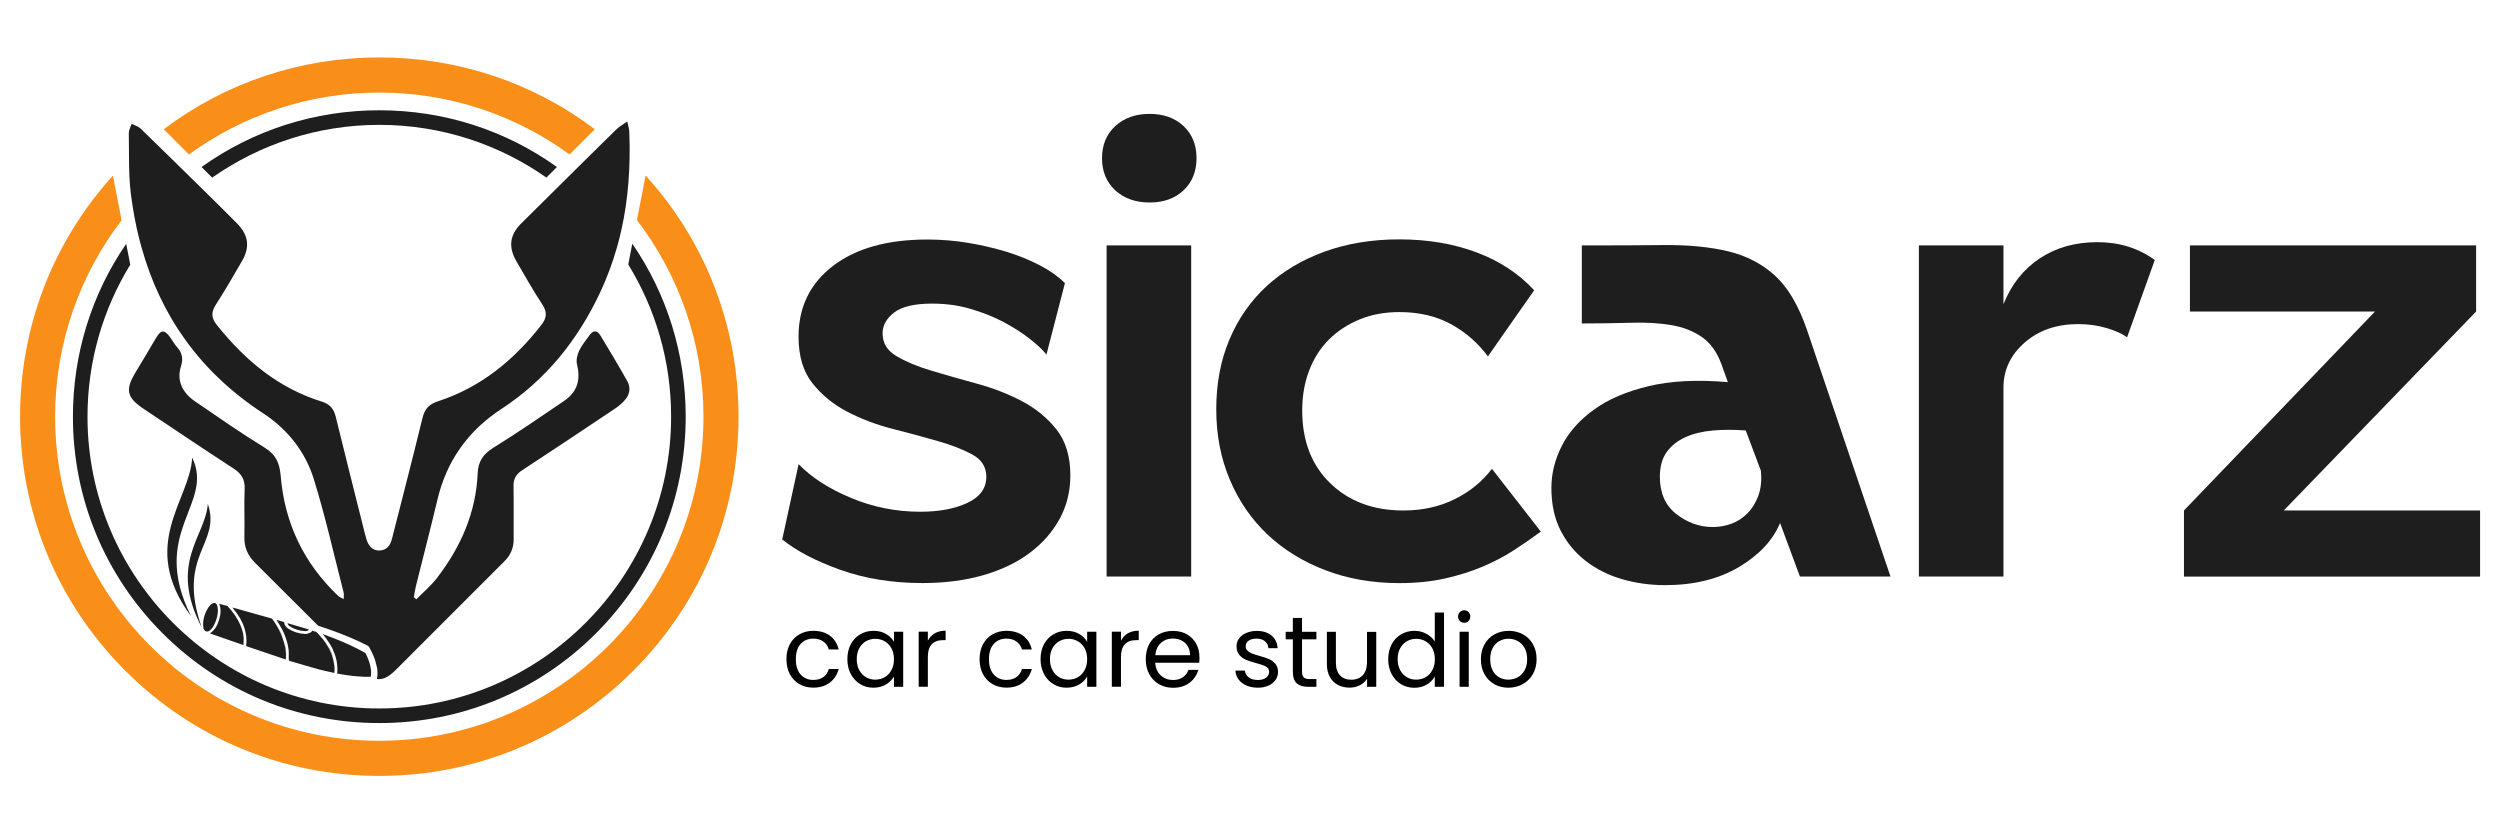 <?xml version="1.0" encoding="utf-8"?>
<!-- Generator: Adobe Illustrator 27.3.1, SVG Export Plug-In . SVG Version: 6.00 Build 0)  -->
<svg version="1.1" id="Layer_1" xmlns="http://www.w3.org/2000/svg" xmlns:xlink="http://www.w3.org/1999/xlink" x="0px" y="0px"
	 viewBox="0 0 360 120" style="enable-background:new 0 0 360 120;" xml:space="preserve">
<style type="text/css">
	.st0{fill:#F98E19;}
	.st1{fill:#1E1E1E;}
	.st2{fill-rule:evenodd;clip-rule:evenodd;fill:#1E1E1E;}
	.st3{opacity:0.03;}
	.st4{fill-rule:evenodd;clip-rule:evenodd;}
	.st5{fill:#FFFCFD;}
	.st6{fill-rule:evenodd;clip-rule:evenodd;fill:#FFFCFD;}
	.st7{fill-rule:evenodd;clip-rule:evenodd;fill:#F98E19;}
	.st8{fill:#FFFFFF;}
	.st9{fill-rule:evenodd;clip-rule:evenodd;fill:#FFFFFF;}
	.st10{clip-path:url(#SVGID_00000114770998103391625860000006832232768394048178_);fill:#1E1E1E;}
	.st11{clip-path:url(#SVGID_00000075852074747992026550000017436363936470598539_);fill:#1E1E1E;}
</style>
<g>
	<g>
		<path class="st1" d="M134.23,43.72c-2.54,0-4.36,0.43-5.47,1.28c-1.11,0.86-1.67,1.86-1.67,3c0,1.4,0.67,2.49,2,3.28
			c1.33,0.79,3,1.49,5,2.09c2,0.6,4.17,1.22,6.52,1.86c2.35,0.63,4.52,1.48,6.52,2.52c2,1.05,3.66,2.41,5,4.09
			c1.33,1.68,2,3.89,2,6.61c0,2.28-0.51,4.36-1.52,6.23c-1.02,1.87-2.44,3.51-4.28,4.9c-1.84,1.4-4.08,2.47-6.71,3.24
			c-2.63,0.76-5.57,1.14-8.8,1.14c-4.32,0-8.25-0.64-11.8-1.9c-3.55-1.27-6.35-2.73-8.38-4.38L115,66.84
			c1.84,1.9,4.34,3.52,7.52,4.85c3.17,1.33,6.5,2,9.99,2c2.73,0,5-0.43,6.81-1.28c1.81-0.86,2.71-2.11,2.71-3.76
			c0-1.39-0.67-2.46-2-3.19c-1.33-0.73-3-1.38-5-1.95c-2-0.57-4.17-1.16-6.52-1.76c-2.35-0.6-4.52-1.43-6.52-2.47
			c-2-1.05-3.66-2.41-5-4.09c-1.33-1.68-2-3.92-2-6.71c0-4.25,1.65-7.65,4.95-10.18c3.3-2.54,7.84-3.81,13.61-3.81
			c1.97,0,3.92,0.16,5.85,0.48c1.93,0.32,3.77,0.75,5.52,1.28c1.74,0.54,3.35,1.19,4.81,1.95c1.46,0.76,2.66,1.62,3.62,2.57
			l-2.66,10.28c-0.57-0.7-1.38-1.46-2.43-2.28c-1.05-0.82-2.28-1.62-3.71-2.38c-1.43-0.76-3.01-1.39-4.76-1.9
			C138.05,43.97,136.19,43.72,134.23,43.72z"/>
		<path class="st1" d="M158.69,22.78c0-1.9,0.63-3.44,1.9-4.62c1.27-1.17,2.92-1.76,4.95-1.76c2.03,0,3.66,0.59,4.9,1.76
			c1.24,1.17,1.86,2.71,1.86,4.62c0,1.9-0.62,3.44-1.86,4.62c-1.24,1.17-2.87,1.76-4.9,1.76c-2.03,0-3.68-0.59-4.95-1.76
			C159.32,26.22,158.69,24.68,158.69,22.78z M171.53,83.02h-12.18V35.34h12.18V83.02z"/>
		<path class="st1" d="M202.08,73.51c2.73,0,5.19-0.54,7.38-1.62c2.19-1.08,3.98-2.54,5.38-4.38l7.04,9.04
			c-1.21,0.89-2.49,1.78-3.85,2.66c-1.36,0.89-2.87,1.68-4.52,2.38c-1.65,0.7-3.46,1.27-5.43,1.71c-1.97,0.44-4.16,0.67-6.57,0.67
			c-3.87,0-7.42-0.62-10.66-1.86c-3.24-1.24-6.01-2.95-8.33-5.14c-2.32-2.19-4.13-4.82-5.43-7.9c-1.3-3.08-1.95-6.46-1.95-10.14
			c0-3.68,0.63-7.03,1.9-10.04c1.27-3.01,3.06-5.58,5.38-7.71c2.32-2.12,5.09-3.77,8.33-4.95c3.24-1.17,6.82-1.76,10.75-1.76
			c4.06,0,7.76,0.62,11.09,1.86c3.33,1.24,6.11,3.06,8.33,5.47l-6.66,9.52c-1.4-1.9-3.16-3.44-5.28-4.62
			c-2.13-1.17-4.62-1.76-7.47-1.76c-2.09,0-4,0.35-5.71,1.05c-1.71,0.7-3.19,1.67-4.43,2.9c-1.24,1.24-2.19,2.73-2.85,4.47
			c-0.67,1.75-1,3.66-1,5.76c0,4.38,1.35,7.87,4.04,10.47C194.26,72.21,197.77,73.51,202.08,73.51z"/>
		<path class="st1" d="M256.33,75.31c-1.02,2.47-2.98,4.58-5.9,6.33c-2.92,1.74-6.47,2.62-10.66,2.62c-2.16,0-4.22-0.29-6.19-0.86
			c-1.97-0.57-3.71-1.44-5.23-2.62c-1.52-1.17-2.73-2.63-3.62-4.38c-0.89-1.74-1.33-3.79-1.33-6.14c0-2.09,0.51-4.12,1.52-6.09
			c1.01-1.97,2.55-3.7,4.62-5.19c2.06-1.49,4.69-2.62,7.9-3.38c3.2-0.76,7-0.95,11.37-0.57l-0.95-2.66c-0.64-1.71-1.57-3-2.81-3.85
			c-1.24-0.86-2.71-1.43-4.43-1.71c-1.71-0.29-3.66-0.4-5.85-0.33c-2.19,0.06-4.52,0.1-6.99,0.1V35.34c4.44,0,8.41-0.01,11.9-0.05
			c3.49-0.03,6.55,0.27,9.18,0.9c2.63,0.63,4.89,1.81,6.76,3.52c1.87,1.71,3.41,4.35,4.62,7.9l11.99,35.41h-13.04L256.33,75.31z
			 M251.39,61.99c-1.65-0.13-3.22-0.13-4.71,0c-1.49,0.13-2.81,0.44-3.95,0.95c-1.14,0.51-2.05,1.22-2.71,2.14
			c-0.67,0.92-1,2.11-1,3.57c0,2.35,0.79,4.14,2.38,5.38c1.59,1.24,3.33,1.86,5.23,1.86c0.95,0,1.86-0.16,2.71-0.48
			c0.86-0.32,1.62-0.81,2.28-1.48c0.67-0.67,1.19-1.51,1.57-2.52c0.38-1.01,0.51-2.22,0.38-3.62L251.39,61.99z"/>
		<path class="st1" d="M306.3,48.57c-0.7-0.51-1.68-0.95-2.95-1.33c-1.27-0.38-2.63-0.57-4.09-0.57c-3.11,0-5.68,0.89-7.71,2.66
			c-2.03,1.78-3.05,3.94-3.05,6.47v27.22h-12.18V35.34h12.18v8.47c1.14-2.86,2.89-5.06,5.23-6.61c2.35-1.55,5.11-2.33,8.28-2.33
			c3.17,0,5.93,0.86,8.28,2.57L306.3,48.57z"/>
		<path class="st1" d="M314.49,73.51l27.51-28.65h-26.65v-9.52h41.21v9.52l-27.7,28.65h28.27v9.52h-42.64V73.51z"/>
	</g>
	<g>
		<path class="st0" d="M92.97,25.27l-1.25,6.42c6.01,7.86,9.58,17.67,9.58,28.3c0,25.74-20.94,46.68-46.68,46.68
			C28.88,106.68,7.94,85.74,7.94,60c0-10.63,3.57-20.43,9.57-28.29l-1.25-6.42C7.62,34.82,2.89,47.04,2.89,60
			c0,13.82,5.38,26.81,15.15,36.58c9.77,9.77,22.76,15.15,36.58,15.15c13.82,0,26.81-5.38,36.58-15.15
			c9.77-9.77,15.15-22.76,15.15-36.58C106.35,47.04,101.62,34.81,92.97,25.27z M54.62,8.27c-11.35,0-22.14,3.63-31.04,10.34
			l3.63,3.63c7.7-5.6,17.17-8.91,27.41-8.91c10.23,0,19.7,3.31,27.4,8.91l3.63-3.63C76.75,11.89,65.96,8.27,54.62,8.27z"/>
		<g>
			<g>
				<g>
					<g>
						<path class="st1" d="M48.15,96.9c-0.07-0.01-0.13-0.02-0.18-0.03c-0.73-0.17-1.46-0.32-2.17-0.51
							c-1.35-0.37-2.69-0.78-4.04-1.17c-0.15-0.04-0.19-0.11-0.18-0.27c0-0.03,0-0.05,0-0.08c0,0,0,0,0,0v0
							c0-0.03,0.01-0.06,0.01-0.09c0.02-0.27,0.02-0.55,0-0.82c0-0.01,0-0.01,0-0.02c0-0.05-0.01-0.09-0.01-0.13
							c-0.01-0.12-0.02-0.25-0.04-0.37c-0.01-0.04-0.01-0.08-0.02-0.11c0-0.01,0-0.01,0-0.02c0,0,0-0.01,0-0.01
							c-0.01-0.03-0.01-0.07-0.02-0.1c-0.01-0.05-0.01-0.09-0.02-0.13c0-0.02-0.01-0.03-0.01-0.05c0-0.01,0-0.02-0.01-0.03
							c0-0.02-0.01-0.05-0.02-0.08c0-0.01-0.01-0.03-0.01-0.04c-0.01-0.05-0.02-0.09-0.03-0.14c0,0,0-0.01,0-0.01
							c-0.01-0.02-0.01-0.04-0.02-0.06c-0.01-0.03-0.01-0.06-0.02-0.09c-0.01-0.02-0.01-0.04-0.02-0.07
							c-0.01-0.04-0.02-0.09-0.04-0.13c-0.01-0.04-0.02-0.08-0.03-0.12c0-0.01-0.01-0.02-0.01-0.04c-0.02-0.05-0.03-0.1-0.05-0.15
							c-0.01-0.02-0.01-0.04-0.02-0.06c-0.01-0.03-0.02-0.05-0.03-0.08c-0.02-0.05-0.04-0.11-0.06-0.16c0,0,0-0.01,0-0.01
							c-0.01-0.01-0.01-0.02-0.01-0.03c-0.02-0.06-0.05-0.13-0.07-0.19c-0.01-0.03-0.03-0.06-0.04-0.1
							c-0.01-0.03-0.02-0.05-0.03-0.08c0,0,0-0.01,0-0.01c-0.01-0.03-0.02-0.06-0.04-0.09c0-0.01-0.01-0.02-0.01-0.03
							c0,0,0-0.01-0.01-0.01c-0.01-0.01-0.01-0.03-0.02-0.04c0,0,0,0,0,0c0,0,0,0,0,0c-0.01-0.02-0.02-0.03-0.02-0.05
							c-0.02-0.04-0.03-0.08-0.05-0.11c0,0,0-0.01-0.01-0.01c0-0.01-0.01-0.02-0.01-0.03c-0.01-0.03-0.02-0.05-0.04-0.08
							c-0.01-0.02-0.02-0.04-0.03-0.06h0v0c0,0,0-0.01,0-0.01c-0.01-0.01-0.01-0.02-0.02-0.04c-0.02-0.04-0.04-0.08-0.06-0.11
							c-0.01-0.02-0.02-0.05-0.04-0.07c-0.02-0.04-0.04-0.07-0.06-0.11c-0.01-0.01-0.01-0.02-0.01-0.03
							c-0.01-0.02-0.02-0.04-0.03-0.05c0,0,0-0.01-0.01-0.01c-0.01-0.01-0.01-0.02-0.02-0.03c-0.03-0.05-0.06-0.11-0.09-0.16
							c-0.01-0.02-0.02-0.05-0.04-0.07c0,0,0,0,0,0c-0.02-0.03-0.04-0.06-0.05-0.09c0-0.01-0.01-0.01-0.01-0.02
							c0,0,0-0.01-0.01-0.01c0,0,0,0,0,0c-0.02-0.03-0.03-0.05-0.05-0.08c-0.02-0.02-0.03-0.05-0.05-0.08
							c0-0.01-0.01-0.01-0.01-0.02c-0.02-0.03-0.03-0.06-0.05-0.09c-0.01-0.02-0.03-0.04-0.04-0.06c0,0,0-0.01-0.01-0.01
							c0-0.01-0.01-0.01-0.01-0.01c-0.02-0.03-0.04-0.06-0.05-0.09c-0.01-0.02-0.02-0.04-0.03-0.06c-0.04-0.07-0.09-0.14-0.13-0.22
							c0.39,0.11,0.74,0.21,1.1,0.31v0.04c0,0.01,0,0.03,0,0.04v0.02c0,0.01,0,0.02,0.01,0.03c0,0,0,0,0,0v0.01
							c0,0.01,0,0.01,0,0.02c0,0.01,0.01,0.03,0.01,0.04c0,0.01,0.01,0.03,0.01,0.04c0,0,0,0.01,0,0.01c0,0,0,0.01,0,0.01
							c0,0,0,0.01,0,0.01c0,0,0,0,0,0.01c0,0,0,0,0,0c0,0,0,0,0,0c0,0.01,0.01,0.01,0.01,0.02c0,0,0,0,0,0
							c0.01,0.01,0.01,0.03,0.02,0.04c0.01,0.01,0.01,0.03,0.02,0.04c0,0.01,0.01,0.02,0.01,0.02c0.01,0.01,0.01,0.02,0.02,0.04
							c0.01,0.01,0.02,0.02,0.03,0.04c0.01,0.01,0.02,0.02,0.02,0.03c0,0,0,0,0,0c0.02,0.05,0.05,0.09,0.09,0.14
							c0.1,0.11,0.2,0.22,0.34,0.31c0.72,0.45,1.52,0.7,2.36,0.75c0.05,0,0.09,0,0.13,0c0.11,0,0.21-0.02,0.3-0.05
							c0.06-0.02,0.12-0.05,0.17-0.08c0,0,0,0,0,0c0.01,0,0.03-0.01,0.04-0.01c0.01-0.01,0.03-0.01,0.04-0.01c0,0,0.01,0,0.01,0
							c0.01,0,0.02-0.01,0.04-0.01c0,0,0,0,0,0c0,0,0.01,0,0.01,0c0,0,0,0,0.01,0c0.01-0.01,0.03-0.01,0.04-0.02
							c0.01-0.01,0.02-0.01,0.03-0.02c0.01,0,0.01-0.01,0.02-0.01c0.01-0.01,0.02-0.01,0.03-0.02c0.01-0.01,0.02-0.02,0.03-0.02
							c0.01-0.01,0.02-0.02,0.03-0.03c0.01,0,0.01-0.01,0.02-0.01c0,0,0.01-0.01,0.01-0.01c0.01-0.01,0.01-0.01,0.02-0.02
							c0.01-0.01,0.01-0.01,0.02-0.02v0l0.01,0v0c0.01-0.01,0.01-0.01,0.01-0.02c0,0,0.01-0.01,0.01-0.01
							c0.01-0.01,0.01-0.02,0.02-0.03c0,0,0,0,0,0c0.01-0.01,0.01-0.02,0.02-0.03c0.01-0.01,0.02-0.03,0.02-0.04
							c0.13,0.04,0.25,0.1,0.38,0.12c0.19,0.04,0.32,0.14,0.43,0.28c0.18,0.21,0.37,0.42,0.55,0.64c0.04,0.04,0.07,0.08,0.11,0.12
							c0.03,0.04,0.06,0.08,0.09,0.12c0.02,0.03,0.04,0.05,0.06,0.08c0.01,0.01,0.02,0.03,0.03,0.04c0,0,0.01,0.01,0.01,0.01
							c0.46,0.63,0.82,1.25,1.07,1.89c0.07,0.18,0.13,0.35,0.19,0.52c0.01,0.03,0.02,0.06,0.02,0.08c0,0.01,0.01,0.02,0.01,0.02
							c0,0,0,0.01,0,0.01c0.01,0.02,0.01,0.03,0.01,0.04c0,0.01,0,0.01,0,0.02c0,0.01,0.01,0.02,0.01,0.03
							c0.01,0.02,0.01,0.04,0.02,0.06c0.01,0.03,0.01,0.05,0.02,0.08c0,0,0,0.01,0,0.01c0.01,0.03,0.01,0.06,0.02,0.09
							c0.01,0.03,0.01,0.06,0.02,0.08c0.01,0.04,0.02,0.08,0.02,0.12c0,0.01,0,0.01,0,0.02c0,0.02,0.01,0.04,0.01,0.05
							c0.01,0.03,0.01,0.06,0.02,0.09C48.18,95.9,48.2,96.39,48.15,96.9z"/>
						<path class="st1" d="M40.62,90.61c-0.03-0.05-0.05-0.1-0.08-0.15c-0.03-0.06-0.06-0.12-0.09-0.17
							c-0.02-0.05-0.05-0.09-0.08-0.13c0.03,0.05,0.06,0.11,0.09,0.16c0.01,0.01,0.01,0.02,0.02,0.03c0,0,0,0.01,0.01,0.01
							c0.01,0.02,0.02,0.03,0.03,0.05c0.01,0.01,0.01,0.02,0.01,0.03c0.02,0.03,0.04,0.07,0.06,0.11
							C40.6,90.56,40.61,90.59,40.62,90.61z"/>
						<path class="st1" d="M40.68,90.72c0.01,0.02,0.02,0.03,0.02,0.04c0,0,0-0.01,0-0.01C40.69,90.75,40.68,90.73,40.68,90.72z"/>
						<path class="st1" d="M41.43,92.85C41.43,92.85,41.43,92.86,41.43,92.85c-0.01-0.05-0.02-0.11-0.04-0.18
							c0.01,0.04,0.02,0.08,0.03,0.12C41.43,92.82,41.43,92.83,41.43,92.85z"/>
						<path class="st1" d="M41.45,92.93c-0.01-0.02-0.01-0.05-0.02-0.07v-0.01C41.44,92.88,41.45,92.91,41.45,92.93z"/>
						<path class="st1" d="M41.58,94.73c0,0.03,0,0.06-0.01,0.09c0.01-0.15,0.01-0.31,0.01-0.46v-0.13c0-0.06,0-0.13,0-0.19
							c-0.01-0.13-0.01-0.25-0.02-0.38c0-0.04-0.01-0.08-0.01-0.12c0-0.01,0-0.02,0-0.03c0-0.01,0-0.01,0-0.02v0
							c0-0.01,0-0.02,0-0.03c0-0.02,0-0.03-0.01-0.05c0-0.03-0.01-0.05-0.01-0.08c0-0.01,0-0.01,0-0.02c0,0,0-0.01,0-0.01
							c-0.01-0.05-0.02-0.1-0.03-0.15c-0.01-0.05-0.02-0.1-0.03-0.15c0-0.01-0.01-0.02-0.01-0.04c0,0.02,0.01,0.03,0.01,0.05
							c0.01,0.05,0.02,0.09,0.02,0.13c0.01,0.03,0.01,0.07,0.02,0.1c0,0,0,0.01,0,0.01c0,0.01,0,0.01,0,0.02
							c0,0.04,0.01,0.08,0.02,0.11c0.02,0.13,0.03,0.25,0.04,0.37c0.01,0.04,0.01,0.09,0.01,0.13c0,0.01,0,0.01,0,0.02
							C41.6,94.19,41.6,94.46,41.58,94.73z"/>
						<polygon class="st1" points="44.9,90.92 44.9,90.93 44.9,90.93 						"/>
						<path class="st1" d="M47.91,94.61c-0.05-0.17-0.12-0.35-0.19-0.52c-0.25-0.64-0.61-1.26-1.07-1.89
							c0.01,0.01,0.01,0.01,0.02,0.02c0.04,0.06,0.09,0.12,0.13,0.18c0.02,0.03,0.05,0.06,0.07,0.1c0.03,0.04,0.06,0.08,0.09,0.13
							c0.04,0.06,0.08,0.11,0.11,0.17c0.02,0.04,0.05,0.08,0.07,0.12c0.01,0.02,0.02,0.03,0.03,0.05c0.02,0.04,0.05,0.08,0.07,0.11
							c0.03,0.04,0.05,0.09,0.08,0.13c0,0.01,0.01,0.02,0.01,0.02c0.01,0.02,0.03,0.05,0.04,0.07c0.01,0.02,0.02,0.05,0.04,0.07
							c0.03,0.05,0.05,0.1,0.08,0.15c0.02,0.05,0.05,0.1,0.07,0.15c0.02,0.05,0.05,0.1,0.07,0.15c0.02,0.05,0.05,0.1,0.07,0.15
							c0.02,0.05,0.04,0.1,0.06,0.16c0.02,0.05,0.04,0.11,0.06,0.16C47.84,94.39,47.88,94.5,47.91,94.61z"/>
						<path class="st1" d="M40.56,91.45c-0.01-0.02-0.02-0.04-0.02-0.06c0,0,0-0.01,0-0.01c-0.01-0.01-0.01-0.03-0.02-0.04
							c-0.01-0.02-0.01-0.03-0.02-0.05c-0.01-0.03-0.03-0.06-0.04-0.1c-0.01-0.02-0.02-0.04-0.03-0.06
							c-0.03-0.08-0.07-0.15-0.11-0.23c-0.01-0.03-0.03-0.06-0.04-0.09c-0.02-0.04-0.04-0.08-0.06-0.12
							c-0.01-0.02-0.02-0.04-0.03-0.05c0-0.01-0.01-0.01-0.01-0.02c-0.01-0.01-0.01-0.02-0.02-0.03c-0.02-0.03-0.03-0.06-0.05-0.09
							c-0.02-0.04-0.04-0.08-0.06-0.11c-0.03-0.05-0.06-0.11-0.09-0.16c-0.02-0.03-0.04-0.07-0.06-0.1
							c-0.03-0.06-0.07-0.11-0.1-0.17c-0.02-0.03-0.03-0.05-0.05-0.08c-0.02-0.03-0.03-0.05-0.05-0.08
							c0.07,0.12,0.14,0.23,0.21,0.34c0.27,0.47,0.5,0.92,0.68,1.37C40.59,91.51,40.58,91.48,40.56,91.45z M41.19,94.12
							c0-0.04,0-0.08-0.01-0.11c0-0.01,0-0.02,0-0.02v-0.02c0-0.03,0-0.06-0.01-0.09c0-0.01,0-0.03,0-0.04v0
							c0-0.01,0-0.03-0.01-0.04v-0.01c0-0.03-0.01-0.07-0.01-0.1c0-0.01,0-0.02,0-0.03v-0.01c0,0,0-0.01,0-0.01s0-0.01,0-0.01V93.6
							c0-0.01,0-0.02-0.01-0.03v-0.01c0,0,0-0.01,0-0.01v-0.01c0,0,0,0,0-0.01c0-0.01,0-0.02,0-0.02c0-0.02-0.01-0.03-0.01-0.05
							c0-0.01,0-0.01,0-0.02l-0.01-0.07c0-0.03-0.01-0.06-0.01-0.09c0,0,0-0.01,0-0.01c0,0,0,0,0,0c0-0.02-0.01-0.03-0.01-0.05
							c0-0.02-0.01-0.03-0.01-0.05c0,0,0-0.01,0-0.01c-0.01-0.04-0.02-0.09-0.02-0.13c-0.01-0.04-0.02-0.09-0.03-0.13
							c-0.01-0.04-0.02-0.07-0.02-0.1c-0.01-0.04-0.02-0.08-0.03-0.12c-0.01-0.03-0.02-0.06-0.02-0.09
							c0.03,0.11,0.05,0.22,0.08,0.32c0.02,0.08,0.03,0.16,0.05,0.23c0.01,0.03,0.01,0.06,0.02,0.09c0.01,0.07,0.02,0.13,0.03,0.2
							c0.01,0.09,0.02,0.19,0.03,0.28c0.04,0.35,0.03,0.72,0.01,1.09c0-0.01,0-0.01,0-0.02c0-0.02,0-0.04,0.01-0.07
							C41.19,94.51,41.2,94.31,41.19,94.12z M48.29,94.47C48.29,94.47,48.29,94.47,48.29,94.47c0,0,0,0.01,0,0.01
							C48.3,94.48,48.29,94.47,48.29,94.47z"/>
					</g>
					<g>
						<path class="st1" d="M41.17,94.79c0,0.04-0.01,0.08-0.01,0.11c0,0.02-0.01,0.05-0.01,0.07c-0.28-0.09-0.54-0.18-0.8-0.27
							c-1.6-0.54-3.19-1.08-4.79-1.62c-0.01,0-0.02-0.01-0.03-0.01s-0.02-0.01-0.02-0.01c0,0,0,0,0,0c-0.01,0-0.01-0.01-0.02-0.01
							c-0.01-0.01-0.02-0.02-0.03-0.03c0,0-0.01-0.01-0.01-0.01h0c0,0,0,0,0,0c0-0.01,0-0.01,0-0.02l0-0.08c0-0.03,0-0.05,0.01-0.08
							c0.01-0.03,0.01-0.06,0.01-0.1c0-0.02,0-0.04,0.01-0.06c0-0.01,0-0.01,0-0.02v-0.01c0,0,0,0,0-0.01v-0.02
							c0-0.02,0-0.04,0.01-0.06c0-0.02,0-0.05,0-0.07v-0.01c0,0,0-0.01,0-0.01c0-0.01,0-0.02,0-0.04v-0.01c0-0.02,0-0.04,0-0.06
							c0-0.03,0-0.05,0-0.08v-0.07c0-0.08,0-0.15-0.01-0.23c0-0.02,0-0.04,0-0.05c0-0.02,0-0.04,0-0.06c0-0.04-0.01-0.08-0.01-0.12
							c0,0,0-0.01,0-0.01v-0.01c0-0.01,0-0.02,0-0.03c0-0.01,0-0.02,0-0.03c0-0.01,0-0.03-0.01-0.04c0-0.03-0.01-0.06-0.01-0.09
							c-0.01-0.03-0.01-0.07-0.02-0.11c0,0,0,0,0-0.01c-0.01-0.03-0.01-0.06-0.02-0.1c-0.01-0.03-0.01-0.07-0.02-0.1
							c0-0.01,0-0.02-0.01-0.03c-0.01-0.03-0.01-0.06-0.02-0.09c-0.01-0.04-0.02-0.07-0.02-0.11c-0.01-0.03-0.01-0.05-0.02-0.08
							c0-0.01-0.01-0.02-0.01-0.03c-0.01-0.02-0.01-0.04-0.01-0.05c0-0.02-0.01-0.03-0.01-0.04c0,0,0,0,0,0c0,0,0-0.01,0-0.01
							c-0.01-0.04-0.02-0.07-0.03-0.11c-0.01-0.04-0.02-0.07-0.03-0.1c-0.01-0.03-0.02-0.07-0.03-0.1
							c-0.01-0.03-0.02-0.06-0.03-0.09c-0.01-0.03-0.02-0.05-0.03-0.08c-0.01-0.02-0.02-0.05-0.03-0.08
							c-0.02-0.06-0.05-0.13-0.07-0.19c-0.01-0.03-0.02-0.06-0.03-0.08c-0.01-0.03-0.02-0.06-0.04-0.09
							c-0.01-0.03-0.03-0.06-0.04-0.09c-0.01-0.02-0.02-0.04-0.02-0.06c-0.01-0.01-0.01-0.02-0.02-0.03
							c-0.03-0.07-0.06-0.14-0.1-0.21c-0.02-0.04-0.04-0.08-0.06-0.12c-0.02-0.03-0.03-0.06-0.05-0.09c0-0.01-0.01-0.02-0.01-0.02
							c-0.01-0.03-0.03-0.06-0.04-0.08c-0.01-0.01-0.01-0.03-0.02-0.04c-0.02-0.03-0.03-0.06-0.05-0.09
							c-0.01-0.01-0.01-0.02-0.02-0.03c-0.01-0.03-0.03-0.05-0.05-0.08c-0.03-0.05-0.06-0.1-0.09-0.14
							c-0.03-0.05-0.07-0.11-0.1-0.16c-0.03-0.05-0.06-0.09-0.09-0.14c-0.01-0.01-0.01-0.02-0.02-0.02
							c-0.01-0.02-0.02-0.04-0.04-0.05c-0.01-0.01-0.01-0.02-0.02-0.03c-0.02-0.03-0.03-0.05-0.05-0.08
							c-0.03-0.04-0.06-0.09-0.09-0.13c-0.02-0.03-0.04-0.06-0.06-0.08c0,0,0-0.01-0.01-0.01c0-0.01-0.01-0.01-0.01-0.01
							c0,0,0-0.01-0.01-0.01c-0.02-0.02-0.03-0.05-0.05-0.07c-0.12-0.16-0.24-0.31-0.37-0.48c0.03,0,0.05,0,0.06,0
							c1.85,0.52,3.7,1.03,5.54,1.55c0.06,0.02,0.12,0.07,0.16,0.12c0.03,0.04,0.06,0.08,0.08,0.11c0.02,0.02,0.04,0.05,0.05,0.07v0
							c0,0,0,0,0,0c0.02,0.03,0.05,0.07,0.07,0.1c0.03,0.04,0.06,0.08,0.08,0.12c0.02,0.03,0.04,0.06,0.06,0.09
							c0,0.01,0.01,0.01,0.01,0.02c0,0,0.01,0.01,0.01,0.01c0,0.01,0.01,0.01,0.01,0.02c0.01,0.01,0.02,0.02,0.02,0.04
							c0,0.01,0.01,0.01,0.01,0.01c0,0.01,0,0.01,0.01,0.01c0,0,0,0,0,0c0,0.01,0.01,0.01,0.01,0.01c0,0,0,0,0,0c0,0,0,0,0,0.01
							c0,0,0,0.01,0.01,0.01s0,0,0,0.01c0.07,0.12,0.14,0.23,0.21,0.34c0.27,0.47,0.5,0.92,0.68,1.37c0,0.01,0.01,0.01,0.01,0.02
							c0,0,0,0.01,0,0.01c0,0.01,0.01,0.02,0.01,0.04c0.01,0.02,0.01,0.03,0.02,0.05c0,0,0,0.01,0,0.01c0,0.01,0.01,0.01,0.01,0.02
							c0,0.01,0,0.01,0.01,0.02c0,0,0,0.01,0,0.01v0.01c0.01,0.02,0.01,0.03,0.02,0.05c0.03,0.07,0.05,0.15,0.08,0.22
							c0.01,0.02,0.02,0.05,0.03,0.08c0.02,0.05,0.03,0.11,0.05,0.16c0.01,0.03,0.02,0.06,0.03,0.09c0,0.01,0.01,0.02,0.01,0.03
							c0.01,0.02,0.01,0.04,0.02,0.06c0,0,0,0.01,0,0.01c0.02,0.05,0.03,0.11,0.05,0.16c0,0.01,0.01,0.02,0.01,0.03
							c0.03,0.11,0.05,0.22,0.08,0.32c0.02,0.08,0.03,0.16,0.05,0.23c0.01,0.03,0.01,0.06,0.02,0.09c0.01,0.07,0.02,0.13,0.03,0.2
							c0.01,0.09,0.02,0.19,0.03,0.28C41.19,94.05,41.18,94.42,41.17,94.79z"/>
						<path class="st1" d="M34.15,88.39c0.01,0.02,0.02,0.04,0.04,0.05c-0.01-0.01-0.01-0.02-0.02-0.03
							C34.16,88.4,34.15,88.39,34.15,88.39z"/>
						<path class="st1" d="M35.45,92.83c0,0.03,0,0.05-0.01,0.08l0,0.08c0,0,0-0.01,0-0.01c0,0,0-0.01,0-0.01c0-0.02,0-0.04,0-0.06
							C35.45,92.89,35.45,92.86,35.45,92.83z"/>
						<path class="st1" d="M40.6,91.53c-0.18-0.45-0.41-0.9-0.68-1.37c-0.06-0.11-0.13-0.23-0.21-0.34
							c0.02,0.03,0.03,0.05,0.05,0.08c0.02,0.03,0.04,0.05,0.05,0.08c0.03,0.05,0.07,0.11,0.1,0.17c0.02,0.03,0.04,0.06,0.06,0.1
							c0.03,0.05,0.06,0.11,0.09,0.16c0.02,0.04,0.04,0.08,0.06,0.11c0.02,0.03,0.03,0.06,0.05,0.09c0.01,0.01,0.01,0.02,0.02,0.03
							c0,0.01,0.01,0.01,0.01,0.02c0.01,0.02,0.02,0.04,0.03,0.05c0.02,0.04,0.04,0.08,0.06,0.12c0.01,0.03,0.03,0.06,0.04,0.09
							c0.04,0.08,0.07,0.15,0.11,0.23c0.01,0.02,0.02,0.04,0.03,0.06c0.01,0.03,0.03,0.06,0.04,0.1c0.01,0.02,0.01,0.03,0.02,0.05
							c0.01,0.01,0.01,0.03,0.02,0.04c0,0,0,0.01,0,0.01c0.01,0.02,0.02,0.04,0.02,0.06C40.58,91.48,40.59,91.51,40.6,91.53z"/>
						<path class="st1" d="M41.18,94.71c0,0.02,0,0.04-0.01,0.07c0,0.01,0,0.01,0,0.02c0.01-0.37,0.02-0.74-0.01-1.09
							c-0.01-0.09-0.02-0.18-0.03-0.28c-0.01-0.06-0.02-0.13-0.03-0.2c0-0.03-0.01-0.06-0.02-0.09c-0.01-0.08-0.03-0.16-0.05-0.23
							c-0.02-0.11-0.05-0.21-0.08-0.32c0.01,0.03,0.02,0.06,0.02,0.09c0.01,0.04,0.02,0.08,0.03,0.12c0.01,0.03,0.01,0.07,0.02,0.1
							c0.01,0.04,0.02,0.09,0.03,0.13c0.01,0.05,0.02,0.09,0.02,0.13c0,0,0,0.01,0,0.01c0,0.02,0.01,0.03,0.01,0.05
							c0,0.01,0.01,0.03,0.01,0.05c0,0,0,0,0,0c0,0,0,0.01,0,0.01c0.01,0.03,0.01,0.06,0.01,0.09l0.01,0.07c0,0.01,0,0.01,0,0.02
							c0,0.02,0.01,0.03,0.01,0.05c0,0.01,0,0.02,0,0.02c0,0,0,0,0,0.01v0.01c0,0,0,0.01,0,0.01v0.01c0,0.01,0,0.02,0.01,0.03v0.01
							c0,0.01,0,0.01,0,0.01s0,0.01,0,0.01v0.01c0,0.01,0,0.02,0,0.03c0,0.03,0.01,0.06,0.01,0.1v0.01c0,0.01,0,0.03,0.01,0.04v0
							c0,0.02,0,0.03,0,0.04c0,0.03,0.01,0.06,0.01,0.09v0.02c0,0.01,0,0.02,0,0.02c0,0.04,0,0.08,0.01,0.11
							C41.2,94.31,41.19,94.51,41.18,94.71z"/>
						<path class="st1" d="M34.96,91.13c-0.01-0.03-0.01-0.05-0.02-0.08c-0.01-0.05-0.02-0.11-0.04-0.16
							c-0.01-0.02-0.01-0.05-0.02-0.08c-0.01-0.03-0.02-0.07-0.03-0.1c-0.01-0.02-0.02-0.05-0.02-0.07
							c-0.01-0.03-0.02-0.06-0.03-0.08c-0.01-0.03-0.02-0.06-0.03-0.09c-0.01-0.02-0.02-0.05-0.02-0.07
							c-0.01-0.02-0.02-0.05-0.03-0.07c-0.01-0.02-0.01-0.03-0.02-0.05c-0.01-0.02-0.01-0.04-0.02-0.06
							c-0.01-0.02-0.02-0.04-0.02-0.06c-0.02-0.04-0.03-0.08-0.05-0.11c-0.01-0.02-0.02-0.05-0.03-0.08
							c0.12,0.27,0.22,0.54,0.29,0.81c0.04,0.14,0.08,0.28,0.11,0.41C34.97,91.18,34.96,91.15,34.96,91.13z M35.04,92.86
							c0,0.01,0,0.02,0,0.03c0,0,0,0,0.01,0c0-0.03,0-0.06,0.01-0.09C35.05,92.82,35.05,92.84,35.04,92.86z M35.48,91.99
							c0-0.02,0-0.04,0-0.05c0-0.02,0-0.04,0-0.06c0-0.04-0.01-0.08-0.01-0.12c0,0,0-0.01,0-0.01v-0.01c0-0.01,0-0.02,0-0.03
							c0-0.01,0-0.02,0-0.03c0-0.01,0-0.03-0.01-0.04c0-0.03-0.01-0.06-0.01-0.09c-0.01-0.03-0.01-0.07-0.02-0.11c0,0,0,0,0-0.01
							c-0.01-0.03-0.01-0.06-0.02-0.1c-0.01-0.03-0.01-0.07-0.02-0.1c0.06,0.34,0.1,0.69,0.09,1.03c0,0.15-0.01,0.3-0.02,0.45
							c0,0.04-0.01,0.08-0.01,0.12c0.01-0.03,0.01-0.06,0.01-0.1c0-0.02,0-0.04,0.01-0.06c0-0.01,0-0.01,0-0.02v-0.01
							c0,0,0,0,0-0.01v-0.02c0-0.02,0-0.04,0.01-0.06c0-0.02,0-0.05,0-0.07v-0.01c0,0,0-0.01,0-0.01c0-0.01,0-0.02,0-0.04v-0.01
							c0-0.02,0-0.04,0-0.06c0-0.03,0-0.05,0-0.08v-0.07C35.49,92.14,35.49,92.07,35.48,91.99z M41.58,93.91c0-0.01,0-0.01,0-0.02
							c0-0.05-0.01-0.09-0.01-0.13c-0.01-0.12-0.02-0.25-0.04-0.37c-0.01-0.04-0.01-0.08-0.02-0.11c0-0.01,0-0.01,0-0.02
							c0,0,0-0.01,0-0.01c-0.01-0.03-0.01-0.07-0.02-0.1c-0.01-0.05-0.02-0.09-0.02-0.13c0-0.02-0.01-0.03-0.01-0.05
							c0,0.01,0.01,0.02,0.01,0.04c0.01,0.05,0.02,0.1,0.03,0.15c0.01,0.05,0.02,0.1,0.03,0.15c0,0,0,0.01,0,0.01
							c0,0.01,0,0.01,0,0.02c0,0.02,0.01,0.05,0.01,0.08c0,0.01,0,0.03,0.01,0.05c0,0.01,0,0.02,0,0.03v0c0,0.01,0,0.01,0,0.02
							c0,0.01,0,0.02,0,0.03c0.01,0.04,0.01,0.08,0.01,0.12c0.01,0.12,0.02,0.25,0.02,0.38c0,0.06,0,0.13,0,0.19v0.13
							c0,0.15-0.01,0.31-0.01,0.46c0-0.03,0.01-0.06,0.01-0.09C41.6,94.46,41.6,94.19,41.58,93.91z M40.53,90.43
							c-0.01-0.01-0.01-0.02-0.01-0.03c-0.01-0.02-0.02-0.04-0.03-0.05c0,0,0-0.01-0.01-0.01c-0.01-0.01-0.01-0.02-0.02-0.03
							c-0.01-0.01-0.01-0.02-0.02-0.03c0.03,0.06,0.06,0.12,0.09,0.17C40.54,90.45,40.53,90.44,40.53,90.43z M40.58,90.54
							c-0.01-0.03-0.03-0.05-0.04-0.08c0.03,0.05,0.05,0.1,0.08,0.15C40.61,90.59,40.6,90.56,40.58,90.54z"/>
					</g>
					<g>
						<path class="st1" d="M53.41,97.35l-0.01,0.09c0,0-0.01,0-0.01,0v0.01l-0.04,0c-0.1,0-0.2,0.01-0.3,0.01c-0.05,0-0.1,0-0.15,0
							c-0.05,0-0.1,0-0.15,0c-0.05,0-0.11,0-0.16,0c-0.1,0-0.2-0.01-0.29-0.01c-0.1-0.01-0.2-0.01-0.3-0.02
							c-0.05,0-0.1-0.01-0.15-0.01c-0.01,0-0.03,0-0.04,0c-0.04,0-0.08-0.01-0.12-0.01c-0.09-0.01-0.19-0.01-0.28-0.02
							c-0.01,0-0.01,0-0.02,0c-0.08-0.01-0.15-0.01-0.23-0.02c-0.08-0.01-0.15-0.02-0.23-0.02c-0.09-0.01-0.18-0.02-0.28-0.03
							c0,0-0.01,0-0.01,0c-0.1-0.01-0.19-0.02-0.29-0.04h0c-0.09-0.01-0.19-0.03-0.28-0.04c-0.01,0-0.01,0-0.02,0
							c-0.09-0.01-0.17-0.03-0.26-0.04l-0.01,0c0,0-0.01,0-0.01,0c-0.01,0-0.02,0-0.04-0.01c-0.01,0-0.02,0-0.02,0
							c-0.01,0-0.01,0-0.02,0l-0.04-0.01c-0.07-0.01-0.14-0.02-0.2-0.03c-0.08-0.01-0.15-0.03-0.23-0.04c0,0-0.01,0-0.01,0H49.2
							l-0.03-0.01c-0.11-0.02-0.21-0.04-0.32-0.06c-0.1-0.02-0.2-0.03-0.3-0.05c0.01-0.07,0.01-0.14,0.02-0.21
							c0-0.02,0-0.05,0.01-0.08c0-0.02,0-0.04,0-0.05c0-0.03,0-0.07,0-0.1c0-0.05,0-0.09,0-0.14c0,0,0-0.01,0-0.01v0
							c0-0.02,0-0.05,0-0.07v-0.08c0-0.06,0-0.11-0.01-0.17c0-0.05-0.01-0.09-0.01-0.13c0-0.05-0.01-0.09-0.01-0.13
							c0-0.01,0-0.01,0-0.02c0-0.03-0.01-0.05-0.01-0.08c0-0.03-0.01-0.06-0.01-0.09c0-0.03-0.01-0.06-0.01-0.09v0c0,0,0,0,0,0
							c0,0,0,0,0,0c0-0.03-0.01-0.06-0.01-0.09c0-0.03-0.01-0.06-0.01-0.09c0-0.02-0.01-0.05-0.01-0.08c0-0.01,0-0.02-0.01-0.03
							c0-0.03-0.01-0.05-0.01-0.08c-0.01-0.03-0.01-0.06-0.02-0.09c-0.01-0.03-0.01-0.06-0.02-0.09c-0.01-0.05-0.02-0.09-0.03-0.13
							c-0.01-0.05-0.02-0.09-0.03-0.13c-0.01-0.03-0.02-0.06-0.02-0.09c0-0.01-0.01-0.03-0.01-0.04c0,0,0-0.01-0.01-0.01
							c-0.01-0.02-0.01-0.04-0.02-0.06c0-0.01,0-0.01-0.01-0.02c0-0.01,0-0.01,0-0.01c0,0,0,0,0-0.01
							c-0.01-0.04-0.02-0.08-0.04-0.11c0-0.01-0.01-0.02-0.01-0.03c-0.01-0.04-0.03-0.08-0.04-0.12c-0.03-0.09-0.07-0.18-0.1-0.27
							c-0.01-0.03-0.02-0.06-0.04-0.09c-0.01-0.02-0.02-0.04-0.03-0.06c-0.01-0.03-0.02-0.06-0.03-0.08
							c-0.02-0.05-0.04-0.1-0.06-0.15c-0.02-0.04-0.03-0.07-0.05-0.11c-0.02-0.03-0.04-0.07-0.05-0.11
							c-0.02-0.04-0.04-0.07-0.06-0.11c-0.01-0.01-0.01-0.02-0.01-0.03c-0.02-0.03-0.04-0.07-0.05-0.1
							c-0.02-0.04-0.04-0.08-0.07-0.12c-0.02-0.04-0.05-0.08-0.07-0.12c0,0,0-0.01-0.01-0.01c-0.02-0.03-0.04-0.07-0.06-0.1
							c-0.02-0.03-0.04-0.07-0.06-0.1c-0.02-0.03-0.04-0.06-0.05-0.08c-0.03-0.05-0.06-0.1-0.1-0.15c0-0.01-0.01-0.01-0.01-0.02
							c-0.03-0.04-0.06-0.09-0.09-0.13c-0.01-0.01-0.02-0.02-0.03-0.04c-0.03-0.05-0.07-0.1-0.1-0.15c-0.02-0.03-0.05-0.06-0.07-0.1
							c0,0,0,0,0-0.01l0,0c-0.01-0.02-0.03-0.04-0.04-0.05c-0.02-0.02-0.03-0.05-0.05-0.07c0,0,0-0.01-0.01-0.01
							c-0.01-0.02-0.03-0.04-0.04-0.06c-0.02-0.02-0.03-0.04-0.05-0.06c0,0,0-0.01-0.01-0.01c-0.02-0.03-0.05-0.06-0.08-0.1
							c-0.01-0.01-0.01-0.02-0.02-0.02c-0.03-0.04-0.07-0.08-0.1-0.12c-0.05-0.06-0.1-0.12-0.15-0.18c0.08,0.03,0.12,0.04,0.16,0.05
							c0.5,0.19,1,0.37,1.49,0.56c1.5,0.59,2.97,1.25,4.38,2.04c0.07,0.04,0.15,0.1,0.18,0.17c0.02,0.03,0.03,0.06,0.05,0.1
							c0,0,0,0,0,0c0.01,0.02,0.02,0.04,0.03,0.06c0,0.01,0.01,0.01,0.01,0.02c0.01,0.03,0.02,0.05,0.04,0.08
							c0.02,0.04,0.04,0.08,0.05,0.11c0.01,0.03,0.02,0.05,0.04,0.08c0.01,0.02,0.02,0.04,0.02,0.06c0.01,0.01,0.01,0.02,0.01,0.03
							c0,0.01,0.01,0.02,0.01,0.03c0.02,0.04,0.03,0.08,0.05,0.11c0.03,0.08,0.06,0.15,0.09,0.23c0,0,0,0,0,0c0,0,0,0,0,0
							c0.01,0.04,0.03,0.08,0.04,0.12c0.01,0.02,0.01,0.04,0.02,0.06c0.01,0.02,0.01,0.04,0.02,0.06c0.01,0.02,0.01,0.03,0.02,0.05
							c0.01,0.03,0.02,0.05,0.02,0.08c0.01,0.02,0.01,0.03,0.02,0.05c0,0.02,0.01,0.03,0.01,0.05c0,0.01,0,0.01,0,0.01
							c0,0.01,0.01,0.02,0.01,0.03c0.01,0.02,0.01,0.05,0.02,0.07c0.01,0.02,0.01,0.04,0.02,0.06c0.01,0.03,0.01,0.05,0.02,0.08
							c0,0,0,0.01,0,0.01c0,0.01,0.01,0.02,0.01,0.03c0.02,0.08,0.04,0.16,0.05,0.25c0,0,0,0,0,0v0.01
							C53.45,96.45,53.46,96.88,53.41,97.35z"/>
						<path class="st1" d="M53.35,96.03c-0.01-0.08-0.03-0.16-0.05-0.25C53.32,95.87,53.34,95.95,53.35,96.03z"/>
						<path class="st1" d="M46.95,91.91c-0.02-0.02-0.03-0.05-0.05-0.07c0,0,0-0.01-0.01-0.01c-0.01,0-0.01-0.01-0.01-0.01
							c0.04,0.05,0.07,0.09,0.11,0.14C46.98,91.94,46.97,91.92,46.95,91.91z M47.81,94.28c-0.02-0.05-0.04-0.11-0.06-0.16
							c-0.02-0.05-0.04-0.1-0.06-0.16c-0.02-0.05-0.04-0.1-0.07-0.15c-0.02-0.05-0.05-0.1-0.07-0.15c-0.02-0.05-0.05-0.1-0.07-0.15
							c-0.02-0.05-0.05-0.1-0.08-0.15c-0.01-0.02-0.02-0.05-0.04-0.07c-0.01-0.02-0.02-0.05-0.04-0.07c0-0.01-0.01-0.02-0.01-0.02
							c-0.02-0.04-0.05-0.09-0.08-0.13c-0.02-0.04-0.04-0.08-0.07-0.11c-0.01-0.01-0.02-0.03-0.03-0.05
							c-0.02-0.04-0.05-0.08-0.07-0.12c-0.03-0.06-0.07-0.11-0.11-0.17c-0.03-0.04-0.06-0.09-0.09-0.13
							c-0.02-0.03-0.05-0.06-0.07-0.1c-0.04-0.06-0.09-0.12-0.13-0.18c-0.01-0.01-0.01-0.02-0.02-0.02
							c0.46,0.63,0.82,1.25,1.07,1.89c0.07,0.18,0.13,0.35,0.19,0.52C47.88,94.5,47.84,94.39,47.81,94.28z"/>
					</g>
					<g>
						<path class="st1" d="M61.44,102.51c-0.01-0.08-0.03-0.16-0.05-0.25C61.41,102.35,61.43,102.43,61.44,102.51z"/>
					</g>
					<g>
						<path class="st1" d="M34.97,91.21c-0.03-0.13-0.06-0.27-0.11-0.41c-0.08-0.27-0.18-0.54-0.29-0.81
							c0.01,0.02,0.02,0.05,0.03,0.08c0.02,0.04,0.03,0.07,0.05,0.11c0.01,0.02,0.01,0.04,0.02,0.06c0.01,0.02,0.01,0.04,0.02,0.06
							c0.01,0.02,0.01,0.03,0.02,0.05c0.01,0.02,0.02,0.05,0.03,0.07c0.01,0.02,0.02,0.05,0.02,0.07c0.01,0.03,0.02,0.06,0.03,0.09
							c0.01,0.03,0.02,0.06,0.03,0.08c0.01,0.02,0.02,0.05,0.02,0.07c0.01,0.03,0.02,0.07,0.03,0.1c0.01,0.03,0.02,0.05,0.02,0.08
							c0.02,0.05,0.03,0.1,0.04,0.16c0.01,0.03,0.01,0.05,0.02,0.08C34.96,91.15,34.97,91.18,34.97,91.21z"/>
						<path class="st1" d="M35.05,92.8c0,0.03-0.01,0.06-0.01,0.09c0,0,0,0-0.01,0c0-0.01,0-0.02,0-0.03
							C35.05,92.84,35.05,92.82,35.05,92.8z"/>
						<path class="st1" d="M35.01,91.41c0,0,0-0.01,0-0.01c0-0.01,0-0.01,0-0.02C35.01,91.38,35.01,91.4,35.01,91.41z"/>
						<path class="st1" d="M35.44,92.92c0,0.02,0,0.04,0,0.06c0,0,0,0.01,0,0.01c0,0,0,0.01,0,0.01L35.44,92.92
							c0.01-0.03,0.01-0.06,0.01-0.08C35.45,92.86,35.45,92.89,35.44,92.92z M35.08,92.41c0-0.02,0-0.04,0-0.05v-0.04
							C35.08,92.34,35.08,92.38,35.08,92.41z M35.07,92.57c0,0.05-0.01,0.11-0.01,0.16c0,0.01,0,0.02,0,0.04
							c0.01-0.12,0.02-0.23,0.02-0.35C35.08,92.46,35.07,92.52,35.07,92.57z M35.03,91.55c0,0.03,0.01,0.06,0.01,0.09c0,0,0,0,0,0
							C35.04,91.61,35.04,91.58,35.03,91.55z"/>
					</g>
					<g>
						<path class="st1" d="M30.92,89.8c-0.18,0.39-0.4,0.75-0.74,1.01c-0.03,0.02-0.06,0.04-0.1,0.06
							c-0.02,0.01-0.03,0.02-0.05,0.02c-0.01,0.01-0.02,0.01-0.02,0.01c-0.01,0-0.01,0.01-0.02,0.01c-0.02,0.01-0.04,0.01-0.06,0.02
							h0c0,0,0,0,0,0c0,0-0.01,0-0.01,0c0,0,0,0-0.01,0c0,0-0.01,0-0.01,0c0,0,0,0-0.01,0c-0.01,0-0.02,0-0.02,0
							c-0.01,0-0.02,0-0.03,0c0,0,0,0,0,0h-0.02c0,0-0.01,0-0.01,0h-0.03c-0.01,0-0.02,0-0.02,0c0,0-0.01,0-0.01,0
							c-0.01,0-0.02,0-0.03,0l-0.03-0.01c-0.01,0-0.02-0.01-0.04-0.01c-0.02-0.01-0.05-0.02-0.07-0.03
							c-0.01-0.01-0.02-0.01-0.03-0.02c-0.01-0.01-0.02-0.02-0.03-0.03l-0.02-0.02c0,0,0,0,0,0c0,0,0,0,0,0
							c-0.01-0.01-0.01-0.01-0.02-0.02c-0.01-0.01-0.02-0.02-0.02-0.03c-0.02-0.02-0.03-0.04-0.04-0.06c0-0.01-0.01-0.01-0.01-0.02
							c-0.01-0.01-0.01-0.02-0.02-0.03c-0.01-0.01-0.01-0.03-0.02-0.04c-0.01-0.01-0.01-0.03-0.02-0.04c0-0.01-0.01-0.02-0.01-0.02
							c-0.01-0.01-0.01-0.03-0.02-0.04c-0.01-0.02-0.03-0.08-0.03-0.14c-0.02-0.12-0.04-0.24-0.04-0.35
							c-0.01-0.94,0.26-1.8,0.79-2.58c0.15-0.22,0.32-0.41,0.56-0.54c0.08-0.04,0.16-0.06,0.24-0.07h0.03c0.01,0,0.02,0,0.02,0h0
							c0.01,0,0.02,0,0.03,0c0.02,0,0.04,0.01,0.05,0.01c0.02,0.01,0.03,0.01,0.05,0.02c0.01,0,0.01,0.01,0.02,0.01
							c0.01,0.01,0.01,0.01,0.02,0.01c0.01,0,0.01,0.01,0.02,0.01c0,0,0,0,0,0c0,0,0,0,0,0c0,0,0,0,0,0c0,0,0.01,0,0.01,0.01
							c0.01,0.01,0.02,0.02,0.03,0.03c0.01,0.01,0.02,0.02,0.03,0.04c0.01,0.02,0.02,0.03,0.04,0.05c0.01,0.01,0.01,0.02,0.02,0.03
							c0.08,0.16,0.14,0.35,0.15,0.53C31.44,88.37,31.24,89.1,30.92,89.8z"/>
						<path class="st1" d="M29.91,90.94C29.9,90.94,29.9,90.94,29.91,90.94L29.91,90.94c-0.01,0-0.02,0-0.03,0.01
							C29.89,90.95,29.89,90.95,29.91,90.94C29.9,90.94,29.9,90.94,29.91,90.94C29.9,90.94,29.91,90.94,29.91,90.94z"/>
						<path class="st1" d="M35.08,92.22v0.04c0,0.02,0,0.03,0,0.05v0.05c0,0.02,0,0.04,0,0.05v0.01c0,0.05-0.01,0.1-0.01,0.15
							c0,0.05-0.01,0.11-0.01,0.16c0,0.01,0,0.02,0,0.04v0.01c0,0,0,0.01,0,0.01v0.01c0,0.02-0.01,0.04-0.01,0.06
							c0,0.01,0,0.02,0,0.03c-0.03-0.01-0.06-0.02-0.08-0.03c-0.49-0.17-0.98-0.34-1.47-0.51c-1.07-0.37-2.14-0.75-3.21-1.12
							c-0.02-0.01-0.03-0.01-0.05-0.02c0.69-0.49,1.07-1.16,1.3-1.93c0.24-0.76,0.33-1.53,0.03-2.33c0.02,0,0.03,0.01,0.05,0.01
							c0.22,0.06,0.42,0.11,0.63,0.17c0.08,0.02,0.16,0.04,0.24,0.06c0.04,0.01,0.08,0.02,0.13,0.03c0.08,0.02,0.16,0.07,0.21,0.13
							c0.34,0.36,0.65,0.74,0.93,1.15c0.03,0.04,0.05,0.08,0.08,0.11c0,0,0,0.01,0.01,0.01c0,0,0,0,0,0.01
							c0.01,0.02,0.03,0.04,0.04,0.06c0.02,0.03,0.03,0.05,0.05,0.08c0.01,0.02,0.02,0.03,0.03,0.05c0,0.01,0.01,0.01,0.01,0.02
							c0.03,0.04,0.06,0.09,0.08,0.13c0.03,0.04,0.05,0.08,0.08,0.13c0.01,0.01,0.01,0.02,0.02,0.02c0.03,0.05,0.06,0.1,0.09,0.16
							c0.06,0.11,0.12,0.22,0.17,0.33c0.03,0.05,0.05,0.11,0.08,0.17c0.02,0.03,0.03,0.07,0.05,0.1c0.02,0.03,0.03,0.07,0.05,0.1v0
							c0.12,0.27,0.22,0.54,0.29,0.81c0.04,0.14,0.08,0.28,0.11,0.41c0,0.02,0.01,0.04,0.01,0.06c0,0.01,0.01,0.03,0.01,0.04
							c0,0.01,0.01,0.02,0.01,0.04c0,0.01,0,0.02,0,0.03c0,0.01,0,0.01,0,0.02c0,0,0,0.01,0,0.01c0,0.01,0,0.01,0,0.01
							c0,0.01,0,0.02,0.01,0.03c0,0.01,0,0.02,0,0.03c0,0.02,0.01,0.04,0.01,0.06c0,0.01,0,0.01,0,0.02c0,0.03,0.01,0.06,0.01,0.09
							c0,0,0,0,0,0v0c0,0.02,0,0.04,0.01,0.06c0,0.02,0.01,0.05,0.01,0.08c0,0.01,0,0.03,0,0.05c0,0.02,0,0.03,0,0.05
							c0,0.02,0,0.05,0,0.07c0,0.03,0.01,0.06,0.01,0.09c0,0.01,0,0.02,0,0.02c0,0.02,0,0.04,0,0.06
							C35.08,92.15,35.08,92.18,35.08,92.22z"/>
					</g>
					<g>
						<path class="st1" d="M44.47,90.71c-0.02,0.01-0.04,0.02-0.06,0.03c-0.02,0.01-0.04,0.02-0.06,0.03c0,0-0.01,0.01-0.01,0.01
							c-0.01,0.01-0.02,0.01-0.03,0.02c0,0-0.01,0-0.01,0.01c-0.01,0-0.02,0.01-0.02,0.01c-0.01,0.01-0.02,0.01-0.04,0.02
							c-0.01,0-0.02,0.01-0.03,0.01c-0.06,0.02-0.13,0.03-0.2,0.03c-0.03,0-0.07,0-0.1,0c-0.78-0.04-1.51-0.27-2.17-0.69
							c-0.09-0.06-0.17-0.15-0.25-0.23c0-0.01-0.01-0.01-0.01-0.02c0,0-0.01-0.01-0.01-0.01c0-0.01-0.01-0.01-0.01-0.02
							c0-0.01-0.01-0.01-0.01-0.02c0-0.01-0.01-0.02-0.01-0.02v0c-0.01-0.01-0.01-0.03-0.01-0.04c0-0.01-0.01-0.03-0.01-0.04
							c0.01-0.01,0.02-0.03,0.03-0.04c1,0.3,2.01,0.59,3.01,0.89C44.47,90.66,44.47,90.68,44.47,90.71z"/>
						<path class="st1" d="M44.9,90.93L44.9,90.93L44.9,90.93C44.9,90.93,44.9,90.93,44.9,90.93z"/>
					</g>
				</g>
				<path class="st2" d="M27.52,88.75c-7.66-10.36-0.12-16.72,0.15-22.86C30.94,72.61,21.43,76.58,27.52,88.75z"/>
				<path class="st2" d="M29.05,90.36c-4.82-9.3,0.5-13.04,0.88-17.79C31.91,78.33,25.36,79.91,29.05,90.36z"/>
			</g>
			<path class="st1" d="M59.88,84.44c-0.13,0.52-0.19,1.05-0.29,1.57c0.12,0.1,0.24,0.19,0.36,0.29c0.99-1.01,2.09-1.93,2.95-3.04
				c3.44-4.46,5.65-9.44,5.89-15.15c0.07-1.65,0.79-2.73,2.23-3.62c3.47-2.15,6.83-4.46,10.2-6.75c1.93-1.32,2.41-3.02,1.87-5.28
				c-0.15-0.6,0.03-1.38,0.31-1.96c0.37-0.79,0.96-1.47,1.47-2.2c0.52-0.75,1.1-0.8,1.58-0.01c1.33,2.19,2.65,4.39,3.9,6.63
				c0.51,0.92,0.33,1.91-0.38,2.7c-0.41,0.47-0.9,0.89-1.42,1.23c-4.43,2.97-8.88,5.93-13.35,8.86c-0.87,0.57-1.27,1.23-1.25,2.27
				c0.05,2.52-0.01,5.05,0.02,7.57c0.02,1.3-0.41,2.35-1.33,3.27c-5.21,5.19-10.4,10.42-15.61,15.61c-0.33,0.33-0.63,0.59-0.92,0.8
				c-0.44,0.31-0.85,0.5-1.26,0.55c-0.19,0.02-0.38,0.02-0.57-0.01l0-0.02c0.09-0.41,0.1-0.84,0.05-1.33
				c-0.01-0.08-0.02-0.16-0.03-0.23c-0.01-0.03-0.01-0.06-0.02-0.09c-0.07-0.33-0.16-0.67-0.25-1c-0.09-0.28-0.21-0.57-0.34-0.86
				c-0.01-0.02-0.02-0.04-0.03-0.06c-0.03-0.07-0.06-0.15-0.1-0.22c-0.02-0.05-0.04-0.09-0.06-0.14c-0.01-0.01-0.01-0.02-0.02-0.03
				c-0.01-0.01-0.01-0.02-0.02-0.03c-0.01-0.02-0.02-0.05-0.03-0.07c-0.02-0.03-0.03-0.06-0.05-0.1c-0.02-0.04-0.05-0.09-0.07-0.13
				c-0.02-0.03-0.03-0.06-0.05-0.09c0-0.01-0.01-0.01-0.01-0.02c-0.01-0.02-0.03-0.05-0.04-0.07c0,0,0,0,0,0
				c-0.02-0.04-0.04-0.08-0.06-0.12c-0.05-0.08-0.15-0.15-0.24-0.2c-1.79-0.92-3.66-1.67-5.56-2.34c-0.51-0.18-1.02-0.34-1.53-0.51
				c-3.02-3.02-6.04-6.04-9.07-9.04c-1.09-1.08-1.61-2.29-1.56-3.83c0.06-2.27-0.06-4.55,0.04-6.81c0.07-1.4-0.47-2.23-1.62-2.98
				c-4.34-2.81-8.62-5.71-12.93-8.58c-2.44-1.63-2.67-2.75-1.17-5.23c1-1.65,1.98-3.33,2.97-4.99c0.71-1.19,1.21-1.21,2.02-0.08
				c0.34,0.48,0.63,1,1.02,1.44c0.74,0.84,0.88,1.69,0.53,2.78c-0.61,1.89,0.13,3.71,2.01,4.99c3.33,2.28,6.65,4.59,10.08,6.7
				c1.66,1.02,2.14,2.3,2.29,4.12c0.57,6.76,3.33,12.52,8.27,17.21c0.17,0.16,0.41,0.24,0.79,0.46c0-0.44,0.06-0.72-0.01-0.97
				c-1.4-5.45-2.63-10.96-4.3-16.34c-1.22-3.93-3.78-7.15-7.26-9.43c-9.16-5.98-14.79-14.08-17.54-23.91
				c-0.25-0.87-0.47-1.76-0.67-2.66c-0.23-1.07-0.44-2.15-0.61-3.25c-0.09-0.55-0.17-1.11-0.24-1.67c-0.22-1.71-0.27-3.45-0.28-5.19
				c-0.01-1.21-0.01-2.42-0.03-3.62c-0.01-0.46,0.25-0.92,0.39-1.39c0.43,0.21,0.95,0.33,1.28,0.65c0.52,0.5,1.03,1,1.55,1.51
				c1.22,1.19,2.44,2.38,3.66,3.57c0.61,0.6,1.21,1.19,1.82,1.79c0.51,0.5,1.02,1,1.53,1.5c0.9,0.89,1.81,1.78,2.71,2.67
				c0.9,0.89,1.79,1.78,2.68,2.68c1.62,1.66,1.85,3.36,0.68,5.38c-1.22,2.11-2.44,4.22-3.76,6.27c-0.7,1.09-0.69,1.9,0.13,2.93
				c4.05,5.07,8.84,9.1,15.15,11.05c1.15,0.36,1.7,1.04,1.98,2.18c1.31,5.39,2.68,10.77,4.03,16.16c0.12,0.49,0.24,0.98,0.39,1.46
				c0.28,0.9,0.77,1.63,1.83,1.63c1.12-0.01,1.61-0.75,1.86-1.73c1.47-5.79,2.97-11.56,4.38-17.36c0.32-1.3,0.95-1.98,2.22-2.39
				c6.17-2.01,10.95-5.93,14.89-10.99c0.78-0.99,0.88-1.84,0.15-2.95c-1.32-2-2.49-4.09-3.7-6.16c-1.21-2.07-1.04-3.83,0.64-5.5
				c1.79-1.79,3.59-3.57,5.39-5.34c0.51-0.5,1.01-1.01,1.52-1.51c0.6-0.6,1.21-1.19,1.81-1.79c1.21-1.2,2.43-2.39,3.64-3.59
				c0.46-0.45,0.91-0.9,1.37-1.34c0.37-0.37,0.85-0.63,1.56-1.13c0.15,0.72,0.28,1.11,0.29,1.51c0.05,1.3,0.07,2.6,0.04,3.88
				c-0.05,2.3-0.22,4.57-0.55,6.82c-0.16,1.1-0.36,2.19-0.6,3.27c-0.19,0.89-0.41,1.78-0.67,2.66c-0.62,2.18-1.42,4.34-2.41,6.46
				c-3.24,6.89-7.81,12.6-14.23,16.8c-4.77,3.12-7.89,7.46-9.21,13.07C62,76.13,60.91,80.28,59.88,84.44z"/>
		</g>
		<path class="st1" d="M91.05,35.09l-0.58,3c3.92,6.38,6.17,13.88,6.17,21.91c0,23.17-18.85,42.02-42.02,42.02
			C31.45,102.02,12.6,83.17,12.6,60c0-8.01,2.25-15.51,6.16-21.89l-0.59-3C13.18,42.38,10.5,50.99,10.5,60
			c0,11.79,4.59,22.87,12.92,31.2c8.33,8.33,19.41,12.92,31.2,12.92c11.79,0,22.87-4.59,31.2-12.92
			c8.33-8.33,12.92-19.41,12.92-31.2C98.74,50.98,96.05,42.37,91.05,35.09z M54.62,15.88c-9.31,0-18.17,2.86-25.6,8.17l1.53,1.53
			c6.82-4.78,15.12-7.6,24.07-7.6c8.94,0,17.24,2.81,24.06,7.59l1.52-1.52C72.79,18.74,63.92,15.88,54.62,15.88z"/>
	</g>
	<g>
		<path d="M113.74,92.77c0.33-0.61,0.78-1.09,1.37-1.42c0.58-0.34,1.25-0.51,2-0.51c0.97,0,1.78,0.24,2.41,0.71
			c0.63,0.47,1.05,1.13,1.25,1.97h-1.42c-0.13-0.48-0.4-0.86-0.79-1.14c-0.39-0.28-0.88-0.42-1.45-0.42c-0.75,0-1.36,0.26-1.82,0.77
			s-0.69,1.25-0.69,2.19c0,0.95,0.23,1.69,0.69,2.21s1.07,0.78,1.82,0.78c0.58,0,1.06-0.13,1.45-0.41c0.38-0.27,0.65-0.66,0.79-1.16
			h1.42c-0.21,0.81-0.64,1.46-1.27,1.95c-0.64,0.49-1.43,0.73-2.39,0.73c-0.75,0-1.42-0.17-2-0.51s-1.04-0.81-1.37-1.43
			c-0.33-0.62-0.49-1.34-0.49-2.17C113.24,94.1,113.41,93.39,113.74,92.77z"/>
		<path d="M122.51,92.77c0.33-0.61,0.78-1.09,1.35-1.42c0.57-0.34,1.21-0.51,1.92-0.51c0.69,0,1.3,0.15,1.81,0.45
			s0.89,0.68,1.14,1.13v-1.45h1.33v7.93h-1.33v-1.48c-0.26,0.46-0.65,0.85-1.16,1.15s-1.12,0.46-1.8,0.46
			c-0.7,0-1.34-0.17-1.91-0.52c-0.57-0.35-1.02-0.83-1.35-1.46c-0.33-0.63-0.49-1.34-0.49-2.14
			C122.02,94.1,122.19,93.39,122.51,92.77z M128.37,93.36c-0.24-0.44-0.57-0.78-0.98-1.02s-0.86-0.35-1.35-0.35
			c-0.49,0-0.94,0.12-1.34,0.35s-0.73,0.57-0.97,1.01c-0.24,0.44-0.36,0.96-0.36,1.56c0,0.61,0.12,1.14,0.36,1.58
			c0.24,0.45,0.56,0.79,0.97,1.03s0.85,0.35,1.34,0.35c0.49,0,0.94-0.12,1.35-0.35s0.74-0.58,0.98-1.03s0.36-0.97,0.36-1.57
			S128.61,93.8,128.37,93.36z"/>
		<path d="M134.6,91.2c0.43-0.25,0.95-0.38,1.57-0.38v1.36h-0.35c-1.47,0-2.21,0.8-2.21,2.4v4.31h-1.32v-7.93h1.32v1.29
			C133.84,91.81,134.17,91.45,134.6,91.2z"/>
		<path d="M141.55,92.77c0.33-0.61,0.78-1.09,1.37-1.42c0.58-0.34,1.25-0.51,2-0.51c0.97,0,1.78,0.24,2.41,0.71
			c0.63,0.47,1.05,1.13,1.25,1.97h-1.42c-0.13-0.48-0.4-0.86-0.79-1.14c-0.39-0.28-0.88-0.42-1.45-0.42c-0.75,0-1.36,0.26-1.82,0.77
			s-0.69,1.25-0.69,2.19c0,0.95,0.23,1.69,0.69,2.21s1.07,0.78,1.82,0.78c0.58,0,1.06-0.13,1.45-0.41c0.38-0.27,0.65-0.66,0.79-1.16
			h1.42c-0.21,0.81-0.64,1.46-1.27,1.95c-0.64,0.49-1.43,0.73-2.39,0.73c-0.75,0-1.42-0.17-2-0.51s-1.04-0.81-1.37-1.43
			c-0.33-0.62-0.49-1.34-0.49-2.17C141.06,94.1,141.22,93.39,141.55,92.77z"/>
		<path d="M150.33,92.77c0.33-0.61,0.78-1.09,1.35-1.42c0.57-0.34,1.21-0.51,1.92-0.51c0.69,0,1.3,0.15,1.81,0.45
			s0.89,0.68,1.14,1.13v-1.45h1.33v7.93h-1.33v-1.48c-0.26,0.46-0.65,0.85-1.16,1.15s-1.12,0.46-1.8,0.46
			c-0.7,0-1.34-0.17-1.91-0.52c-0.57-0.35-1.02-0.83-1.35-1.46c-0.33-0.63-0.49-1.34-0.49-2.14C149.84,94.1,150,93.39,150.33,92.77z
			 M156.19,93.36c-0.24-0.44-0.57-0.78-0.98-1.02s-0.86-0.35-1.35-0.35c-0.49,0-0.94,0.12-1.34,0.35s-0.73,0.57-0.97,1.01
			c-0.24,0.44-0.36,0.96-0.36,1.56c0,0.61,0.12,1.14,0.36,1.58c0.24,0.45,0.56,0.79,0.97,1.03s0.85,0.35,1.34,0.35
			c0.49,0,0.94-0.12,1.35-0.35s0.74-0.58,0.98-1.03s0.36-0.97,0.36-1.57S156.43,93.8,156.19,93.36z"/>
		<path d="M162.41,91.2c0.43-0.25,0.95-0.38,1.57-0.38v1.36h-0.35c-1.47,0-2.21,0.8-2.21,2.4v4.31h-1.32v-7.93h1.32v1.29
			C161.65,91.81,161.98,91.45,162.41,91.2z"/>
		<path d="M172.69,95.43h-6.34c0.05,0.78,0.32,1.39,0.8,1.83c0.49,0.44,1.08,0.66,1.77,0.66c0.57,0,1.04-0.13,1.42-0.4
			c0.38-0.27,0.65-0.62,0.8-1.06h1.42c-0.21,0.76-0.64,1.38-1.27,1.86c-0.64,0.48-1.43,0.72-2.37,0.72c-0.75,0-1.42-0.17-2.02-0.51
			c-0.59-0.34-1.06-0.82-1.4-1.44c-0.34-0.62-0.51-1.34-0.51-2.16s0.16-1.54,0.49-2.16c0.33-0.62,0.79-1.09,1.38-1.42
			s1.28-0.5,2.05-0.5c0.75,0,1.42,0.16,2,0.49c0.58,0.33,1.02,0.78,1.34,1.35c0.31,0.57,0.47,1.22,0.47,1.95
			C172.73,94.88,172.72,95.15,172.69,95.43z M171.04,93.06c-0.22-0.36-0.52-0.64-0.9-0.83c-0.38-0.19-0.8-0.28-1.27-0.28
			c-0.67,0-1.23,0.21-1.7,0.64c-0.47,0.42-0.74,1.01-0.8,1.76h5C171.37,93.86,171.26,93.42,171.04,93.06z"/>
		<path d="M179.5,98.72c-0.48-0.21-0.86-0.5-1.14-0.87s-0.43-0.8-0.46-1.28h1.36c0.04,0.4,0.22,0.72,0.56,0.97
			c0.33,0.25,0.77,0.38,1.31,0.38c0.5,0,0.9-0.11,1.19-0.33c0.29-0.22,0.43-0.5,0.43-0.84c0-0.35-0.15-0.6-0.46-0.77
			s-0.79-0.33-1.43-0.5c-0.59-0.15-1.07-0.31-1.44-0.47s-0.69-0.39-0.96-0.71c-0.26-0.31-0.4-0.73-0.4-1.24
			c0-0.4,0.12-0.78,0.36-1.11s0.58-0.61,1.03-0.8s0.95-0.3,1.52-0.3c0.88,0,1.59,0.22,2.13,0.67c0.54,0.44,0.83,1.05,0.87,1.82
			h-1.32c-0.03-0.42-0.2-0.75-0.5-1s-0.71-0.38-1.22-0.38c-0.47,0-0.85,0.1-1.13,0.3c-0.28,0.2-0.42,0.47-0.42,0.79
			c0,0.26,0.08,0.48,0.25,0.64c0.17,0.17,0.38,0.3,0.64,0.41c0.25,0.1,0.61,0.21,1.06,0.34c0.57,0.15,1.03,0.31,1.39,0.46
			s0.66,0.37,0.92,0.67c0.25,0.3,0.39,0.69,0.4,1.17c0,0.43-0.12,0.82-0.36,1.17c-0.24,0.35-0.58,0.62-1.02,0.82
			c-0.44,0.2-0.94,0.3-1.51,0.3C180.53,99.03,179.99,98.92,179.5,98.72z"/>
		<path d="M187.49,92.06v4.67c0,0.39,0.08,0.66,0.25,0.82s0.45,0.24,0.85,0.24h0.97v1.11h-1.19c-0.73,0-1.28-0.17-1.65-0.51
			c-0.37-0.34-0.55-0.89-0.55-1.66v-4.67h-1.03v-1.08h1.03v-2h1.32v2h2.07v1.08H187.49z"/>
		<path d="M198.18,90.97v7.93h-1.32v-1.17c-0.25,0.41-0.6,0.72-1.05,0.95c-0.45,0.23-0.94,0.34-1.48,0.34
			c-0.62,0-1.17-0.13-1.66-0.38c-0.49-0.26-0.88-0.64-1.17-1.15c-0.28-0.51-0.43-1.13-0.43-1.87v-4.64h1.3v4.47
			c0,0.78,0.2,1.38,0.59,1.8c0.39,0.42,0.93,0.63,1.62,0.63c0.7,0,1.26-0.22,1.66-0.65s0.61-1.07,0.61-1.89v-4.35H198.18z"/>
		<path d="M200.4,92.77c0.33-0.61,0.78-1.09,1.35-1.42c0.57-0.34,1.22-0.51,1.93-0.51c0.62,0,1.19,0.14,1.72,0.43
			s0.94,0.66,1.21,1.12V88.2h1.33v10.7h-1.33v-1.49c-0.26,0.47-0.65,0.86-1.16,1.17c-0.51,0.3-1.11,0.46-1.79,0.46
			c-0.7,0-1.34-0.17-1.92-0.52c-0.57-0.35-1.02-0.83-1.35-1.46c-0.33-0.63-0.49-1.34-0.49-2.14
			C199.91,94.1,200.08,93.39,200.4,92.77z M206.26,93.36c-0.24-0.44-0.57-0.78-0.98-1.02s-0.86-0.35-1.35-0.35
			c-0.49,0-0.94,0.12-1.34,0.35s-0.73,0.57-0.97,1.01c-0.24,0.44-0.36,0.96-0.36,1.56c0,0.61,0.12,1.14,0.36,1.58
			c0.24,0.45,0.56,0.79,0.97,1.03s0.85,0.35,1.34,0.35c0.49,0,0.94-0.12,1.35-0.35s0.74-0.58,0.98-1.03s0.36-0.97,0.36-1.57
			S206.5,93.8,206.26,93.36z"/>
		<path d="M210.22,89.42c-0.17-0.17-0.26-0.39-0.26-0.64s0.09-0.46,0.26-0.64c0.17-0.17,0.39-0.26,0.64-0.26
			c0.24,0,0.45,0.09,0.61,0.26c0.17,0.17,0.25,0.39,0.25,0.64s-0.08,0.46-0.25,0.64c-0.17,0.17-0.37,0.26-0.61,0.26
			C210.61,89.68,210.4,89.6,210.22,89.42z M211.5,90.97v7.93h-1.32v-7.93H211.5z"/>
		<path d="M215.18,98.52c-0.6-0.34-1.08-0.82-1.42-1.44c-0.34-0.62-0.51-1.34-0.51-2.16c0-0.81,0.18-1.53,0.53-2.15
			c0.35-0.62,0.83-1.1,1.44-1.43s1.29-0.5,2.04-0.5c0.75,0,1.43,0.17,2.04,0.5s1.09,0.81,1.44,1.42c0.35,0.62,0.53,1.34,0.53,2.16
			s-0.18,1.54-0.54,2.16s-0.85,1.1-1.47,1.44c-0.62,0.34-1.3,0.51-2.05,0.51C216.45,99.03,215.78,98.86,215.18,98.52z M218.53,97.54
			c0.41-0.22,0.75-0.55,1-1c0.26-0.44,0.38-0.98,0.38-1.62s-0.13-1.18-0.38-1.62c-0.25-0.44-0.58-0.77-0.98-0.99
			c-0.41-0.22-0.84-0.33-1.32-0.33c-0.48,0-0.92,0.11-1.32,0.33c-0.4,0.22-0.72,0.55-0.96,0.99c-0.24,0.44-0.36,0.98-0.36,1.62
			c0,0.65,0.12,1.19,0.35,1.63s0.55,0.77,0.95,0.99s0.83,0.33,1.3,0.33S218.11,97.76,218.53,97.54z"/>
	</g>
</g>
</svg>

